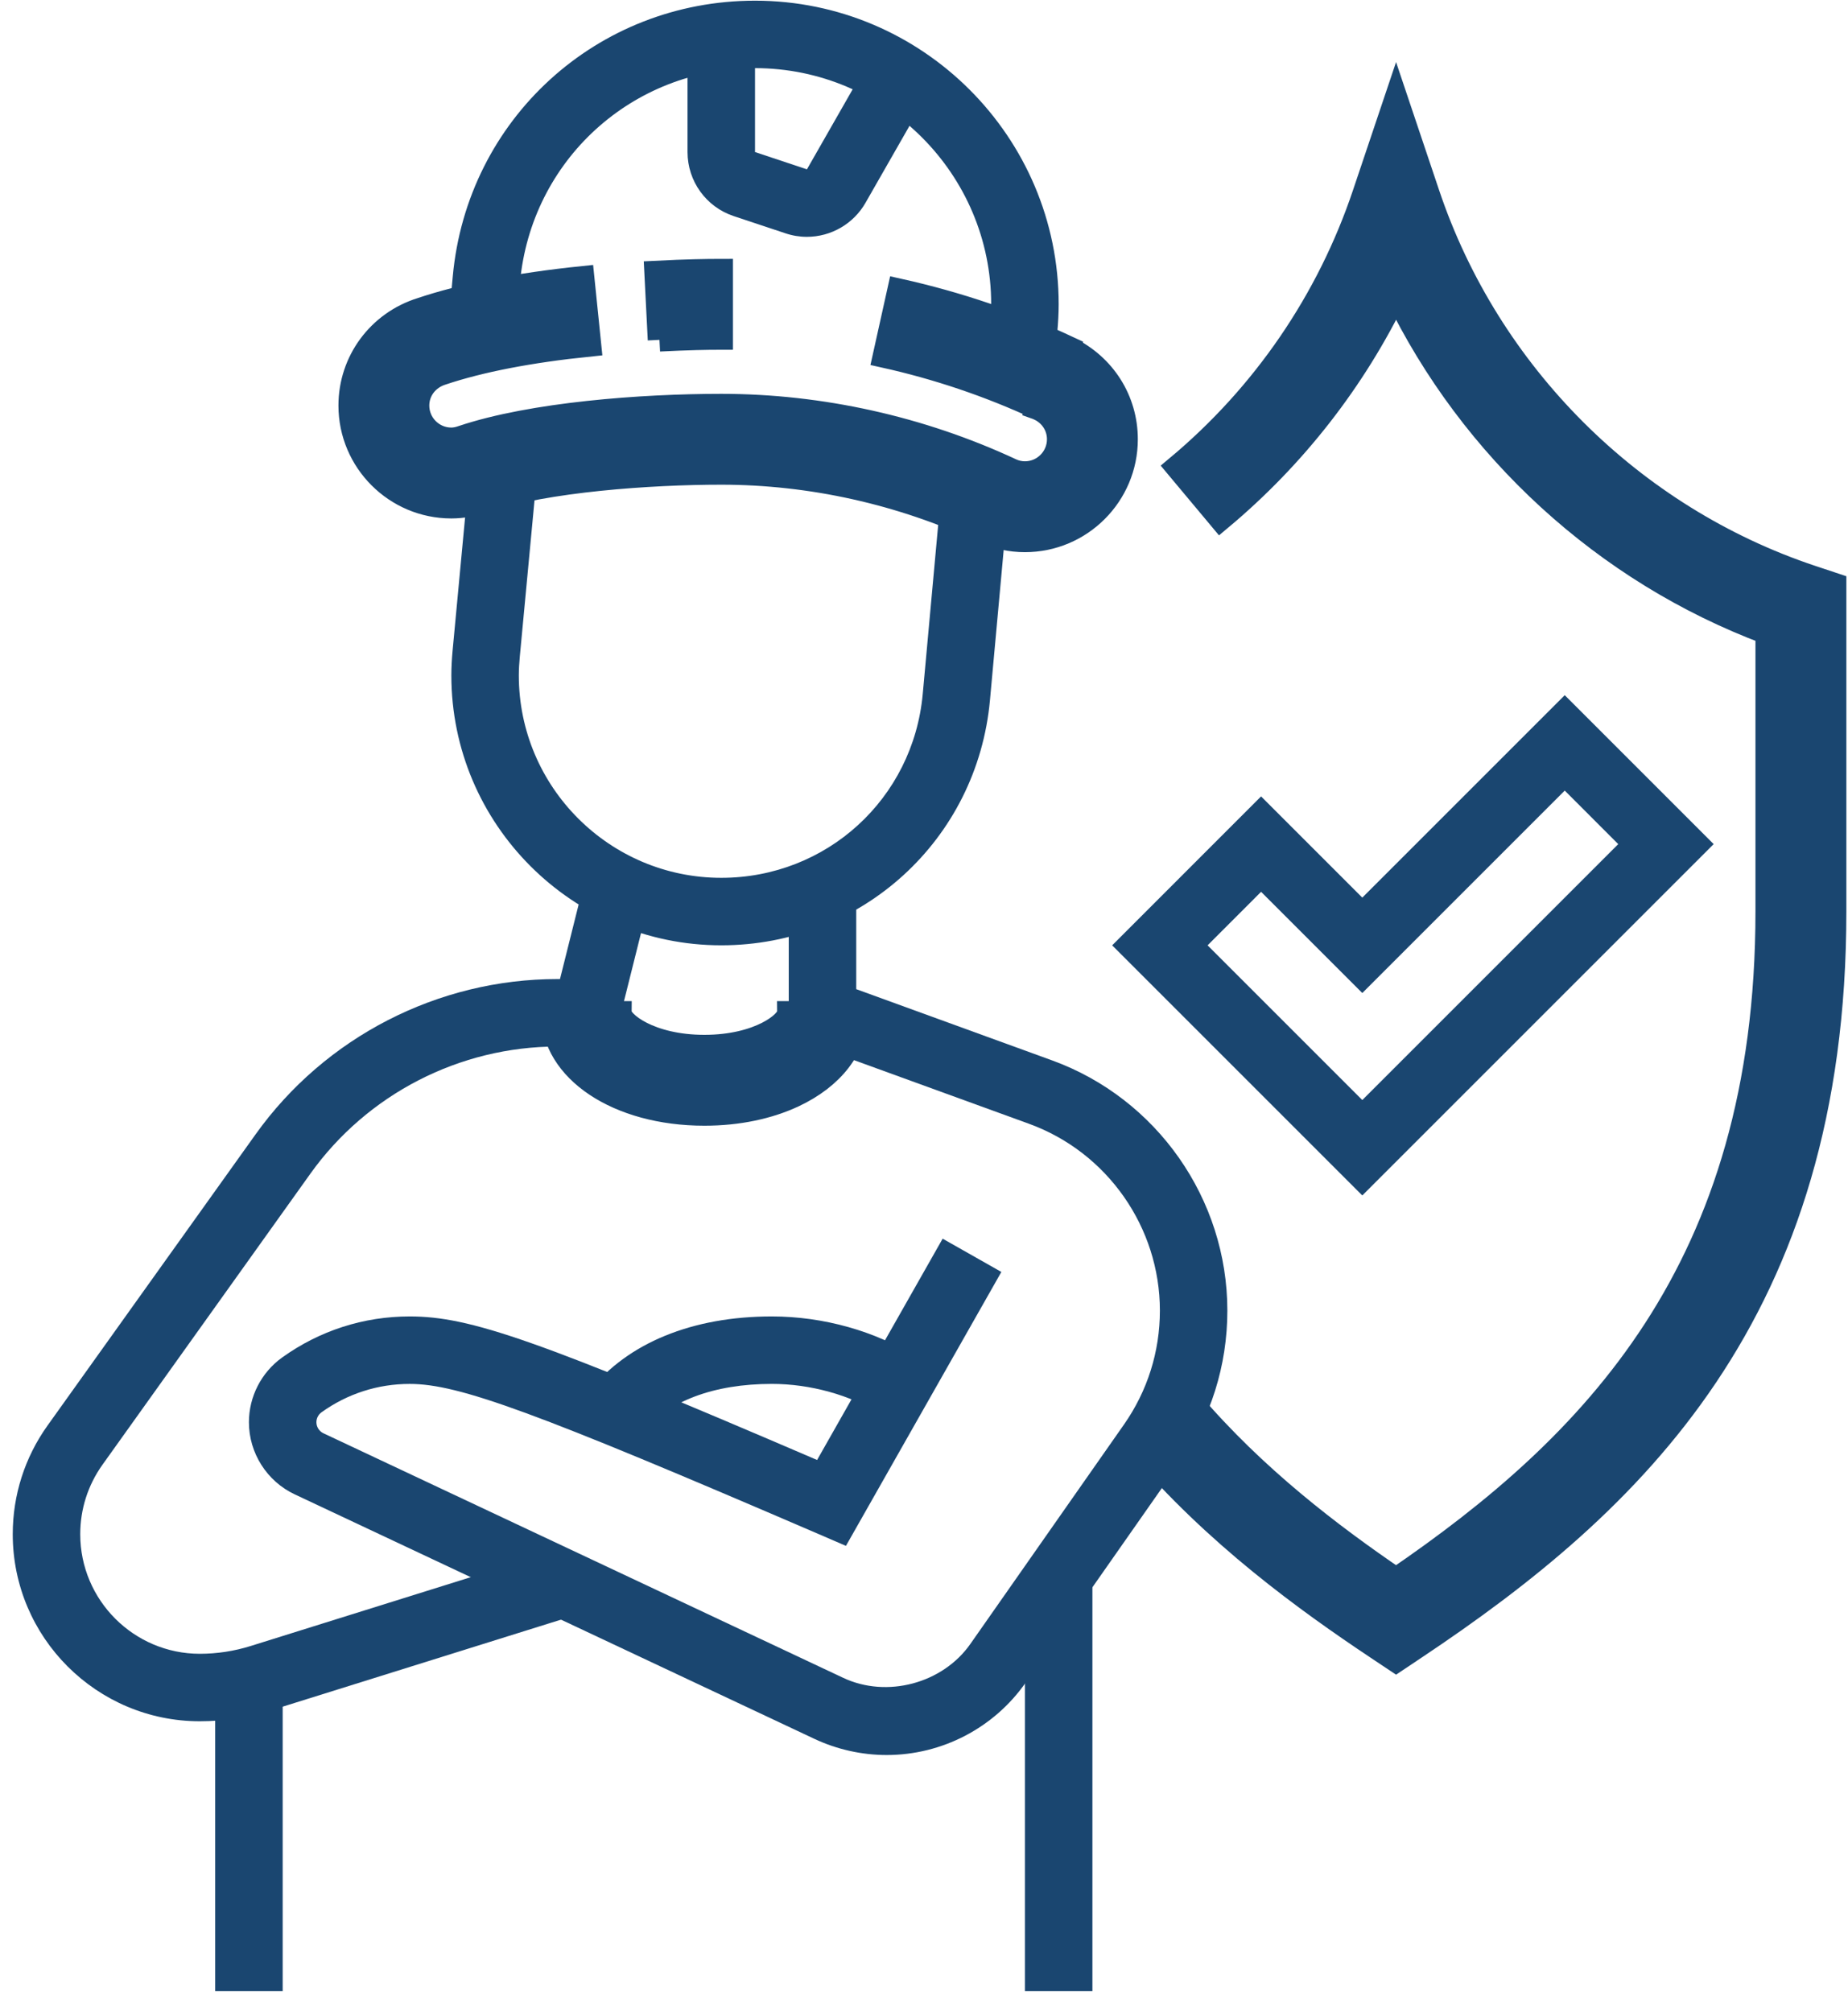 <?xml version="1.0" encoding="UTF-8"?>
<svg width="79px" height="86px" viewBox="0 0 79 86" version="1.1" xmlns="http://www.w3.org/2000/svg" xmlns:xlink="http://www.w3.org/1999/xlink">
    <title>firefighter</title>
    <g id="Page-1" stroke="none" stroke-width="1" fill="none" fill-rule="evenodd">
        <g id="Icon_Blue_Version" transform="translate(-242, -386)">
            <g id="firefighter" transform="translate(242.545, 386.029)">
                <path d="M30.288,40.384 C23.927,40.384 18.75,35.208 18.75,28.846 C18.75,28.491 18.771,28.141 18.802,27.795 L19.579,19.514 L22.453,19.785 L21.675,28.055 C21.652,28.31 21.634,28.575 21.634,28.846 C21.634,33.618 25.517,37.499 30.288,37.499 C34.789,37.499 38.492,34.12 38.901,29.64 L39.706,20.826 L42.58,21.088 L41.775,29.902 C41.23,35.878 36.291,40.384 30.288,40.384" id="Fill-41" fill="#1A4670"></path>
                <path d="M44.519,15.644 L41.646,15.385 L41.779,13.909 C41.806,13.603 41.827,13.295 41.827,12.98 C41.827,7.414 37.298,2.884 31.731,2.884 C26.479,2.884 22.159,6.827 21.683,12.054 L21.496,14.106 L18.622,13.844 L18.81,11.792 C19.422,5.069 24.977,0 31.731,0 C38.889,0 44.712,5.822 44.712,12.98 C44.712,13.379 44.688,13.775 44.653,14.165 L44.519,15.644 Z" id="Fill-43" fill="#1A4670"></path>
                <path d="M33.948,10.096 C33.635,10.096 33.327,10.045 33.031,9.945 L30.818,9.209 C29.639,8.816 28.846,7.716 28.846,6.472 L28.846,1.532 L31.731,1.532 L31.731,6.472 L33.951,7.21 L36.638,2.507 L39.143,3.938 L36.454,8.642 C35.943,9.538 34.982,10.096 33.948,10.096" id="Fill-45" fill="#1A4670"></path>
                <path d="M7.996,73.557 C3.587,73.557 2.84217094e-14,69.97 2.84217094e-14,65.561 C2.84217094e-14,63.885 0.514,62.279 1.487,60.914 L10.378,48.47 C13.348,44.309 18.175,41.826 23.288,41.826 L23.394,41.826 L24.459,37.57 L27.256,38.268 L25.645,44.711 L23.288,44.711 C19.105,44.711 15.155,46.743 12.724,50.146 L3.835,62.59 C3.214,63.462 2.885,64.489 2.885,65.561 C2.885,68.379 5.178,70.672 7.996,70.672 C8.733,70.672 9.465,70.56 10.172,70.339 L23.114,66.292 L23.976,69.044 L11.034,73.091 C10.048,73.401 9.026,73.557 7.996,73.557" id="Fill-47" fill="#1A4670"></path>
                <path d="M37.358,75 C36.296,75 35.227,74.76 34.268,74.308 L12.053,63.856 C10.864,63.297 10.096,62.087 10.096,60.773 C10.096,59.68 10.626,58.646 11.513,58.008 C13.115,56.857 15.001,56.25 16.968,56.25 C19.555,56.25 22.41,57.242 34.385,62.387 L39.752,52.926 L42.262,54.348 L35.618,66.059 L34.431,65.546 C22.329,60.333 19.066,59.135 16.968,59.135 C15.608,59.135 14.304,59.554 13.197,60.35 C13.063,60.447 12.981,60.605 12.981,60.773 C12.981,60.974 13.099,61.16 13.281,61.245 L35.496,71.698 C37.365,72.582 39.755,71.942 40.938,70.25 L47.502,60.874 C48.508,59.437 49.039,57.753 49.039,56.001 C49.039,52.44 46.791,49.231 43.444,48.014 L33.173,44.279 L33.173,37.969 L36.058,37.969 L36.058,42.259 L44.43,45.304 C48.912,46.933 51.923,51.231 51.923,56.001 C51.923,58.347 51.212,60.604 49.866,62.528 L43.302,71.904 C41.947,73.842 39.724,75 37.358,75" id="Fill-49" fill="#1A4670"></path>
                <path d="M26.915,61.23 L24.659,59.433 C26.292,57.381 29.06,56.25 32.452,56.25 C34.655,56.25 36.905,56.883 38.628,57.988 L37.07,60.416 C35.82,59.613 34.093,59.134 32.452,59.134 C29.957,59.134 27.991,59.878 26.915,61.23" id="Fill-51" fill="#1A4670"></path>
                <polygon id="Fill-54" fill="#1A4670" points="8.654 85.095 11.539 85.095 11.539 71.856 8.654 71.856"></polygon>
                <polygon id="Fill-55" fill="#1A4670" points="43.269 85.095 46.154 85.095 46.154 67.375 43.269 67.375"></polygon>
                <path d="M57.692,51.078 L46.999,40.385 L53.365,34.018 L57.692,38.345 L66.346,29.691 L72.712,36.058 L57.692,51.078 Z M51.078,40.385 L57.692,46.999 L68.633,36.058 L66.346,33.77 L57.692,42.424 L53.365,38.097 L51.078,40.385 Z" id="Fill-56" fill="#1A4670"></path>
                <path d="M59.135,70.964 L58.334,70.43 C55.309,68.413 51.414,65.603 48.136,61.747 L50.334,59.879 C53.105,63.137 56.401,65.627 59.135,67.491 C67.478,61.788 74.999,54.254 74.999,38.942 L74.999,27.024 C68.056,24.42 62.352,19.175 59.136,12.534 C57.355,16.22 54.801,19.502 51.629,22.154 L49.778,19.94 C53.477,16.851 56.239,12.813 57.767,8.263 L59.135,4.194 L60.502,8.263 C63.086,15.953 69.213,22.075 76.898,24.638 L77.885,24.966 L77.885,38.942 C77.885,56.099 69.257,64.214 59.934,70.43 L59.135,70.964 Z" id="Fill-57" fill="#1A4670"></path>
                <path d="M59.135,70.964 L58.334,70.43 C55.309,68.413 51.414,65.603 48.136,61.747 L50.334,59.879 C53.105,63.137 56.401,65.627 59.135,67.491 C67.478,61.788 74.999,54.254 74.999,38.942 L74.999,27.024 C68.056,24.42 62.352,19.175 59.136,12.534 C57.355,16.22 54.801,19.502 51.629,22.154 L49.778,19.94 C53.477,16.851 56.239,12.813 57.767,8.263 L59.135,4.194 L60.502,8.263 C63.086,15.953 69.213,22.075 76.898,24.638 L77.885,24.966 L77.885,38.942 C77.885,56.099 69.257,64.214 59.934,70.43 L59.135,70.964 Z" id="Stroke-59" stroke="#1A4670"></path>
                <g id="Group-64" transform="translate(23.077, 43.269)">
                    <path d="M6.49,4.327 C2.79,4.327 0,2.466 0,0 L2.884,0 C2.884,0.418 4.148,1.442 6.49,1.442 C8.832,1.442 10.096,0.418 10.096,0 L12.98,0 C12.98,1.499 11.95,2.774 10.311,3.544 C9.253,4.041 7.942,4.327 6.49,4.327" id="Fill-61" fill="#1A4670"></path>
                    <path d="M6.49,4.327 C2.79,4.327 0,2.466 0,0 L2.884,0 C2.884,0.418 4.148,1.442 6.49,1.442 C8.832,1.442 10.096,0.418 10.096,0 L12.98,0 C12.98,1.499 11.95,2.774 10.311,3.544 C9.253,4.041 7.942,4.327 6.49,4.327" id="Stroke-63" stroke="#1A4670"></path>
                </g>
                <g id="Group-68" transform="translate(14.423, 11.846)">
                    <path d="M28.846,11.231 C28.236,11.231 27.639,11.101 27.07,10.844 C23.566,9.207 19.698,8.346 15.865,8.346 C12.837,8.346 8.371,8.658 5.751,9.535 C5.292,9.7 4.803,9.789 4.327,9.789 C1.941,9.789 0,7.848 0,5.462 C0,3.569 1.221,1.914 3.037,1.346 C4.847,0.739 7.178,0.283 9.941,0 L10.234,2.87 C7.683,3.131 5.561,3.542 3.925,4.09 C3.292,4.289 2.884,4.836 2.884,5.462 C2.884,6.258 3.531,6.904 4.327,6.904 C4.472,6.904 4.63,6.873 4.807,6.81 C7.779,5.814 12.464,5.462 15.865,5.462 C20.116,5.462 24.406,6.417 28.273,8.222 C28.449,8.303 28.647,8.346 28.846,8.346 C29.642,8.346 30.288,7.7 30.288,6.904 C30.288,6.353 29.974,5.859 29.47,5.615 L29.473,5.607 L29.388,5.577 L29.394,5.562 C27.305,4.597 25.101,3.852 22.839,3.35 L23.464,0.533 C25.967,1.09 28.407,1.918 30.715,2.996 L30.71,3.01 L30.712,3.011 C32.235,3.749 33.173,5.238 33.173,6.904 C33.173,9.29 31.232,11.231 28.846,11.231" id="Fill-65" fill="#1A4670"></path>
                    <path d="M28.846,11.231 C28.236,11.231 27.639,11.101 27.07,10.844 C23.566,9.207 19.698,8.346 15.865,8.346 C12.837,8.346 8.371,8.658 5.751,9.535 C5.292,9.7 4.803,9.789 4.327,9.789 C1.941,9.789 0,7.848 0,5.462 C0,3.569 1.221,1.914 3.037,1.346 C4.847,0.739 7.178,0.283 9.941,0 L10.234,2.87 C7.683,3.131 5.561,3.542 3.925,4.09 C3.292,4.289 2.884,4.836 2.884,5.462 C2.884,6.258 3.531,6.904 4.327,6.904 C4.472,6.904 4.63,6.873 4.807,6.81 C7.779,5.814 12.464,5.462 15.865,5.462 C20.116,5.462 24.406,6.417 28.273,8.222 C28.449,8.303 28.647,8.346 28.846,8.346 C29.642,8.346 30.288,7.7 30.288,6.904 C30.288,6.353 29.974,5.859 29.47,5.615 L29.473,5.607 L29.388,5.577 L29.394,5.562 C27.305,4.597 25.101,3.852 22.839,3.35 L23.464,0.533 C25.967,1.09 28.407,1.918 30.715,2.996 L30.71,3.01 L30.712,3.011 C32.235,3.749 33.173,5.238 33.173,6.904 C33.173,9.29 31.232,11.231 28.846,11.231" id="Stroke-67" stroke="#1A4670"></path>
                </g>
                <g id="Group-72" transform="translate(27.5, 11.538)">
                    <path d="M0.146,2.962 L0,0.08 C1.3,0.014 2.197,0 2.788,0 L2.788,2.885 C2.228,2.885 1.378,2.899 0.146,2.962" id="Fill-69" fill="#1A4670"></path>
                    <path d="M0.146,2.962 L0,0.08 C1.3,0.014 2.197,0 2.788,0 L2.788,2.885 C2.228,2.885 1.378,2.899 0.146,2.962" id="Stroke-71" stroke="#1A4670"></path>
                </g>
            </g>
        </g>
    </g>
</svg>